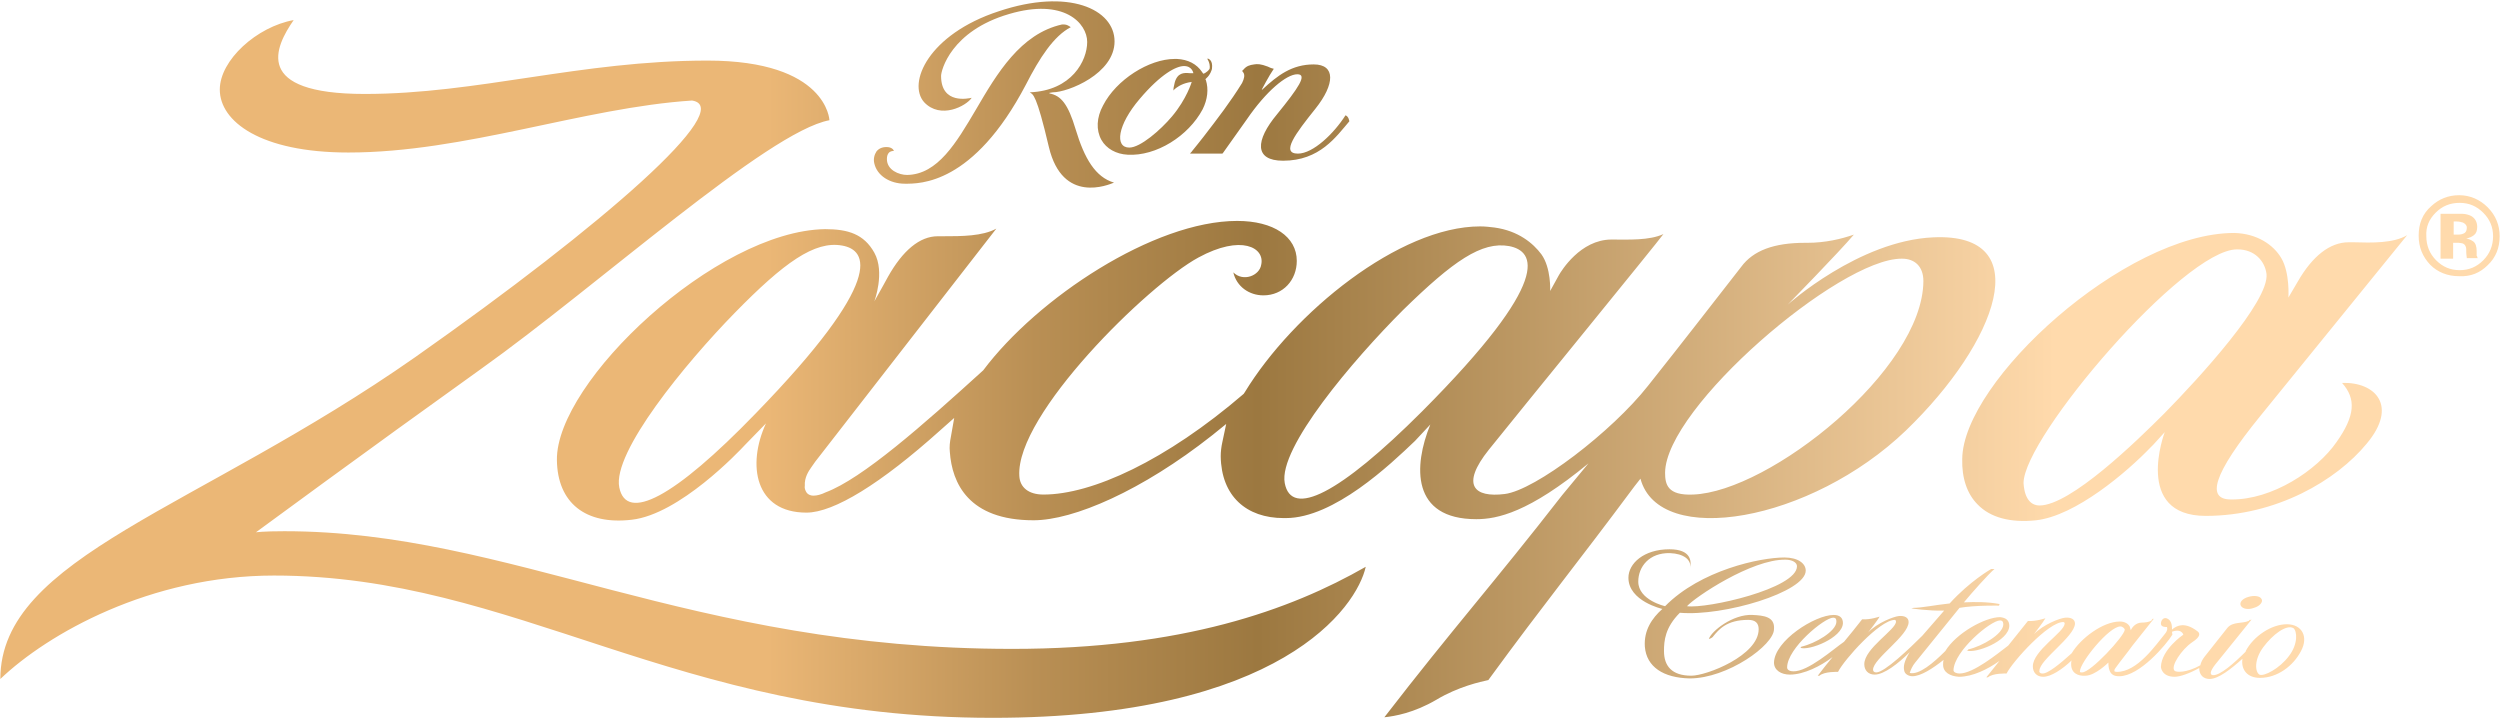 <svg width="146" height="42" viewBox="0 0 146 42" fill="none" xmlns="http://www.w3.org/2000/svg">
<path d="M79.759 33.101C79.248 35.434 74.838 41.921 57.963 41.921C39.33 41.921 30.158 33.612 16 33.612C8.777 33.612 2.801 37 0.02 39.652C0.02 32.525 11.557 29.745 24.245 20.86C35.335 13.062 43.038 6.286 40.417 5.871C34.057 6.286 27.154 8.907 20.346 8.907C15.201 8.907 12.836 7.085 12.836 5.232C12.836 3.506 15.009 1.556 17.15 1.173C16.064 2.739 14.722 5.487 21.305 5.487C27.889 5.487 33.897 3.538 41.312 3.538C48.311 3.538 48.439 7.021 48.439 7.021C44.828 7.693 34.888 16.705 28.113 21.531C21.369 26.357 14.945 31.087 14.945 31.087C14.945 31.087 15.361 31.023 16.607 31.023C29.838 31.023 40.225 37.895 59.113 37.895C69.053 37.895 75.349 35.625 79.759 33.101ZM60.136 5.392C60.328 5.519 60.52 5.455 61.255 8.588C62.054 11.943 64.738 10.793 65.058 10.665C63.971 10.345 63.332 9.259 62.821 7.565C62.373 6.063 61.958 5.583 61.287 5.455V5.423L61.478 5.392C62.373 5.392 65.09 4.305 65.09 2.419C65.09 0.534 62.405 -0.713 58.314 0.662C54.224 2.004 52.977 4.848 53.968 5.967C54.927 6.99 56.429 6.191 56.748 5.711C56.589 5.743 54.959 6.127 54.959 4.433C54.959 4.113 55.534 1.812 58.922 0.821C62.15 -0.137 63.492 1.365 63.492 2.451C63.492 3.538 62.597 5.296 60.136 5.392ZM51.763 8.588C51.507 8.588 51.315 8.683 51.187 8.843C51.06 9.035 50.996 9.291 51.06 9.546C51.219 10.249 51.955 10.729 52.849 10.729C53.712 10.729 56.844 10.793 59.912 4.944C60.711 3.378 61.542 2.1 62.533 1.588C62.437 1.524 62.309 1.429 62.15 1.429C62.118 1.429 62.086 1.429 62.022 1.429C59.593 1.972 58.218 4.305 57.004 6.382C55.853 8.332 54.767 10.185 52.977 10.217C52.498 10.217 51.795 9.93 51.795 9.291C51.795 9.131 51.827 9.003 51.922 8.907C51.986 8.843 52.114 8.811 52.21 8.811C52.146 8.683 52.018 8.588 51.763 8.588ZM68.605 3.442C68.637 3.442 68.701 3.442 68.733 3.442C69.373 3.474 69.884 3.73 70.203 4.209L70.267 4.305L70.363 4.273C70.459 4.209 70.555 4.145 70.619 4.049C70.651 4.017 70.651 3.953 70.651 3.889C70.651 3.698 70.555 3.506 70.523 3.474V3.442V3.41C70.587 3.442 70.843 3.506 70.779 4.017C70.779 4.049 70.683 4.369 70.459 4.561L70.395 4.625L70.427 4.688C70.587 5.2 70.523 5.807 70.235 6.382C69.404 7.948 67.519 9.131 65.857 9.035C65.186 9.003 64.611 8.683 64.323 8.172C64.003 7.597 64.035 6.862 64.419 6.159C65.186 4.656 67.103 3.442 68.605 3.442ZM65.953 8.619C66.592 8.619 67.775 7.597 68.446 6.798C69.308 5.775 69.596 4.784 69.596 4.784L69.404 4.816C68.957 4.912 68.669 5.136 68.573 5.232C68.541 5.264 68.541 5.296 68.541 5.296C68.51 5.232 68.541 5.072 68.605 4.816C68.765 4.241 69.149 4.241 69.468 4.273H69.692C69.692 4.273 69.628 3.857 69.149 3.857C68.701 3.857 67.806 4.305 66.56 5.775C65.25 7.309 65.09 8.619 65.953 8.619ZM75.764 4.337C76.372 4.337 75.828 5.136 74.582 6.67C73.303 8.204 73.24 9.386 74.933 9.386C77.075 9.386 78.034 7.98 78.801 7.085C78.801 7.085 78.769 6.798 78.577 6.734C77.906 7.789 76.691 8.971 75.796 8.971C74.774 8.971 75.668 7.789 76.819 6.35C77.97 4.912 78.002 3.762 76.723 3.762C75.445 3.762 74.614 4.401 73.719 5.232H73.687C73.687 5.232 74.103 4.433 74.39 4.017C74.23 3.985 74.103 3.921 74.039 3.889C73.623 3.73 73.431 3.73 73.24 3.762C72.984 3.794 72.792 3.857 72.632 4.049C72.6 4.081 72.568 4.113 72.537 4.145C72.568 4.177 72.6 4.209 72.632 4.273C72.696 4.401 72.664 4.593 72.537 4.848C71.865 5.935 71.13 6.894 70.267 8.012C70.076 8.268 69.852 8.524 69.628 8.811C69.596 8.875 69.532 8.907 69.5 8.971C69.82 8.971 70.108 8.971 70.363 8.971C70.683 8.971 71.002 8.971 71.386 8.971L71.418 8.939C71.578 8.715 71.737 8.492 72.824 6.958C73.943 5.328 75.125 4.337 75.764 4.337ZM142.24 12.423C142.624 12.039 143.071 11.847 143.647 11.847C144.19 11.847 144.637 12.039 145.021 12.423C145.404 12.806 145.596 13.254 145.596 13.797C145.596 14.34 145.404 14.82 145.021 15.203C144.637 15.587 144.19 15.778 143.647 15.778C143.103 15.778 142.656 15.587 142.272 15.203C141.889 14.82 141.697 14.34 141.697 13.797C141.665 13.254 141.857 12.806 142.24 12.423ZM145.277 15.491C145.756 15.043 145.98 14.468 145.98 13.797C145.98 13.158 145.756 12.582 145.277 12.103C144.829 11.656 144.254 11.4 143.615 11.4C142.976 11.4 142.432 11.624 141.985 12.039C141.473 12.487 141.25 13.062 141.25 13.765C141.25 14.436 141.473 14.979 141.921 15.459C142.368 15.906 142.944 16.13 143.615 16.13C144.286 16.162 144.829 15.938 145.277 15.491ZM143.838 12.998C143.966 13.062 144.062 13.158 144.062 13.286C144.062 13.413 144.03 13.541 143.934 13.605C143.838 13.669 143.711 13.701 143.551 13.701H143.295V12.934H143.455C143.615 12.934 143.743 12.966 143.838 12.998ZM143.263 15.107V14.18H143.423H143.583C143.679 14.18 143.775 14.212 143.807 14.212C143.902 14.244 143.966 14.308 143.998 14.404C144.03 14.468 144.03 14.564 144.03 14.724C144.03 14.884 144.062 15.011 144.062 15.075H144.701L144.669 15.011C144.669 14.979 144.669 14.947 144.637 14.947C144.637 14.915 144.637 14.884 144.637 14.884V14.66C144.637 14.404 144.574 14.18 144.414 14.085C144.318 14.021 144.19 13.957 144.03 13.925C144.222 13.893 144.35 13.829 144.478 13.733C144.605 13.637 144.669 13.477 144.669 13.254C144.669 12.966 144.542 12.742 144.318 12.614C144.19 12.55 143.998 12.487 143.807 12.487C143.775 12.487 143.583 12.487 143.263 12.487C142.944 12.487 142.688 12.487 142.528 12.487V15.107H143.263ZM69.98 15.043C67.039 16.641 59.305 24.216 59.529 27.795C59.561 28.466 60.072 28.882 60.935 28.882C63.779 28.882 68.094 26.9 72.632 23.001L72.696 22.905C75.541 18.239 81.741 13.222 86.439 13.222C86.727 13.222 87.014 13.254 87.27 13.286C88.676 13.477 89.539 14.212 90.018 14.852C90.594 15.651 90.53 16.993 90.53 16.993L91.041 16.066C91.169 15.842 92.287 13.989 94.109 13.989C95.1 13.989 96.314 14.053 97.145 13.669C96.858 14.085 88.612 24.184 86.95 26.261C85.288 28.339 86.087 29.074 87.877 28.85C89.667 28.626 94.141 25.206 96.251 22.522C98.36 19.869 99.862 17.92 101.684 15.587C102.387 14.628 103.601 14.18 105.423 14.18H105.551C106.605 14.18 107.532 13.957 108.267 13.701C107.404 14.724 104.432 17.76 104.4 17.792C104.4 17.792 108.555 14.053 112.902 13.861C119.006 13.573 116.673 19.965 111.304 25.143C105.743 30.48 96.89 32.014 95.803 27.955L95.452 28.402C92.032 33.005 90.306 35.082 86.918 39.716C86.471 39.812 85.16 40.1 83.882 40.867C82.572 41.634 81.453 41.825 80.846 41.889C84.841 36.712 87.206 34.091 91.233 28.914L92.767 27.06C89.283 29.937 87.43 30.32 86.215 30.32C82.412 30.32 82.54 27.22 83.531 24.791L82.636 25.75C81.198 27.124 77.906 30.256 75.093 30.256H74.965C72.792 30.256 71.322 28.978 71.29 26.645C71.29 26.389 71.322 26.101 71.386 25.814L71.61 24.759L70.779 25.43C66.688 28.658 62.693 30.384 60.36 30.384C56.557 30.384 55.598 28.211 55.47 26.389C55.438 26.101 55.47 25.814 55.534 25.494L55.726 24.407L54.895 25.143C51.443 28.243 48.695 29.937 47.097 29.937C44.092 29.937 43.613 27.156 44.732 24.727L43.517 25.974C43.134 26.389 39.682 30.032 36.901 30.352C34.185 30.672 32.555 29.361 32.523 26.868C32.459 22.298 41.823 13.477 48.183 13.382C49.526 13.382 50.452 13.669 51.06 14.756C51.699 15.906 51.06 17.6 51.06 17.6C51.443 16.929 51.859 16.162 51.859 16.162C52.721 14.628 53.712 13.797 54.767 13.797H55.087C56.141 13.797 57.388 13.797 58.187 13.35C54.671 17.888 51.123 22.426 47.608 26.964L47.384 27.284C47.224 27.508 46.969 27.891 47.001 28.37C46.969 28.562 47.065 28.69 47.097 28.754C47.16 28.85 47.288 28.946 47.512 28.946C47.704 28.946 47.959 28.882 48.215 28.754C50.356 27.955 53.904 24.823 57.42 21.627C60.584 17.408 67.391 12.902 72.249 12.902C74.39 12.902 75.732 13.829 75.732 15.235C75.732 16.354 74.933 17.249 73.783 17.249C72.952 17.249 72.217 16.737 72.025 15.906C72.6 16.482 73.559 16.098 73.655 15.459C73.879 14.468 72.504 13.669 69.98 15.043ZM49.174 14.34C47.576 14.053 45.786 15.331 42.91 18.271C40.033 21.212 35.751 26.421 36.166 28.466C36.582 30.512 39.362 29.074 44.124 24.152C51.731 16.322 50.676 14.596 49.174 14.34ZM88.133 14.372C86.535 14.085 84.873 15.235 81.933 18.111C79.024 21.02 74.646 26.165 75.029 28.211C75.413 30.256 78.225 28.85 83.051 24.024C90.754 16.29 89.635 14.66 88.133 14.372ZM112.326 16.418C112.326 15.555 111.815 15.107 111.08 15.107H111.048C107.404 15.107 97.273 23.8 97.241 27.604C97.241 28.275 97.369 28.946 98.871 28.882C103.346 28.722 112.294 21.595 112.326 16.418ZM136.456 25.814C137.542 24.28 137.606 23.289 136.775 22.362C138.725 22.298 140.067 23.704 138.214 25.91C136.456 28.051 132.94 30.128 128.817 30.128C124.567 30.128 126.42 25.238 126.42 25.238L125.749 25.974L125.621 26.101C124.215 27.572 121.211 30.128 118.91 30.384C117.408 30.544 116.225 30.224 115.49 29.457C114.883 28.85 114.563 27.923 114.595 26.805C114.627 22.266 124.087 13.605 130.479 13.605C131.822 13.637 132.78 14.308 133.228 15.075C133.739 15.938 133.643 17.376 133.643 17.376L134.187 16.45C135.05 14.947 136.072 14.149 137.159 14.149H137.479C138.501 14.18 139.78 14.212 140.579 13.733C139.364 15.235 134.602 21.084 132.013 24.28C129.201 27.731 128.849 29.169 130.288 29.169C132.685 29.201 135.305 27.476 136.456 25.814ZM132.365 16.002C132.269 15.235 131.662 14.564 130.671 14.564H130.639C127.539 14.564 118.175 25.526 118.175 28.211C118.239 29.265 118.718 29.521 119.102 29.521C120.923 29.521 124.791 25.75 126.388 24.152C128.466 22.043 132.525 17.6 132.365 16.002ZM102.355 35.913C101.204 35.849 99.926 36.872 99.798 37.319C99.926 37.287 100.054 37.191 100.054 37.159C100.373 36.776 100.821 36.201 102.099 36.201C102.515 36.201 102.706 36.392 102.706 36.744C102.706 38.278 99.67 39.461 98.775 39.461C97.625 39.461 97.177 38.885 97.177 38.022C97.177 37.415 97.241 36.648 98.104 35.785C100.661 36.009 105.455 34.571 105.455 33.324C105.455 32.909 105.007 32.557 104.208 32.557C102.802 32.557 99.319 33.292 97.241 35.402C97.241 35.402 95.675 35.05 95.675 33.964C95.675 33.101 96.314 32.27 97.529 32.302C98.328 32.334 98.775 32.685 98.711 33.164C98.775 32.781 98.775 32.078 97.497 32.078C95.995 32.078 95.1 32.909 95.1 33.74C95.1 35.114 97.082 35.562 97.082 35.562C96.474 36.105 95.995 36.808 96.059 37.767C96.155 38.949 97.145 39.588 98.68 39.62C100.885 39.62 103.601 37.671 103.601 36.744C103.665 36.009 102.994 35.945 102.355 35.913ZM104.272 32.685C104.656 32.685 104.944 32.845 104.944 33.069C104.944 34.379 99.67 35.562 98.52 35.402C98.967 34.89 102.291 32.653 104.272 32.685ZM133.547 36.456C132.653 36.456 131.598 37.159 131.15 38.022V38.054C130.479 38.725 129.648 39.461 129.233 39.429C128.977 39.397 129.137 39.077 129.489 38.661C130.16 37.831 130.831 37 131.502 36.169C131.502 36.169 131.47 36.201 131.438 36.201C131.406 36.201 131.406 36.201 131.374 36.201C131.342 36.233 131.342 36.265 131.31 36.265C130.959 36.424 130.415 36.297 130.096 36.648C129.648 37.223 129.201 37.767 128.754 38.342C128.626 38.502 128.53 38.694 128.498 38.853C127.699 39.301 127.092 39.269 126.996 39.173C126.74 38.917 127.411 37.926 128.018 37.511C128.562 37.159 128.466 36.968 128.338 36.872C127.507 36.233 126.996 36.552 126.612 37C127.379 36.584 127.507 37.064 127.507 37.064C127.507 37.064 126.229 37.926 126.197 38.949C126.197 38.949 126.229 39.524 126.996 39.524C127.315 39.524 127.859 39.333 128.434 39.013C128.434 39.461 128.722 39.652 129.041 39.652C129.552 39.652 130.288 39.077 130.959 38.47C130.863 39.109 131.246 39.588 131.981 39.588C133.004 39.588 133.931 38.885 134.378 38.022C134.826 37.191 134.442 36.456 133.547 36.456ZM133.675 38.31C133.132 39.045 132.205 39.524 131.949 39.397C131.694 39.237 131.63 38.534 132.173 37.799C132.717 37.064 133.516 36.456 133.931 36.68C134.155 36.84 134.219 37.607 133.675 38.31ZM126.644 36.169C126.388 35.977 126.197 36.201 126.197 36.424C126.197 36.648 126.548 36.616 126.548 36.616C126.548 36.616 126.644 36.776 126.42 37.032C125.941 37.607 124.822 39.269 123.608 39.237C123.544 39.237 123.448 39.205 123.48 39.173C123.48 39.109 123.512 39.045 123.544 39.013C123.864 38.566 124.215 38.15 124.535 37.703C124.95 37.191 125.366 36.648 125.781 36.137C125.749 36.137 125.717 36.137 125.717 36.137C125.685 36.169 125.653 36.201 125.653 36.233C125.526 36.328 125.27 36.36 125.078 36.36C124.727 36.36 124.503 36.648 124.439 36.808L124.375 36.584C124.279 36.424 124.087 36.297 123.8 36.297C122.809 36.297 121.499 37.287 120.987 38.15C120.316 38.757 119.581 39.365 119.261 39.333C119.166 39.333 119.07 39.269 119.102 39.173C119.102 38.534 121.147 37.191 121.179 36.424C121.179 36.169 120.955 36.041 120.604 36.073C120.284 36.105 119.357 36.456 118.782 37.032C118.782 37.032 119.357 36.297 119.453 36.105C119.453 36.105 118.91 36.297 118.431 36.265C118.047 36.744 117.664 37.223 117.28 37.703C116.609 38.214 115.235 39.333 114.436 39.333C114.276 39.333 114.084 39.269 114.084 39.141C114.116 38.022 116.257 36.233 116.801 36.233C116.992 36.233 116.992 36.392 116.992 36.488C116.96 37.032 115.778 37.735 114.947 37.926C114.915 37.99 114.883 37.99 114.851 37.99C115.362 38.182 117.312 37.447 117.344 36.552C117.344 36.233 117.152 36.073 116.801 36.041C115.938 36.041 114.244 36.968 113.605 38.022C112.902 38.725 112.071 39.429 111.527 39.301C111.591 39.109 111.687 38.885 111.847 38.694C112.71 37.639 113.573 36.552 114.436 35.498C115.362 35.338 116.737 35.37 116.737 35.37C116.769 35.338 116.769 35.306 116.769 35.274C116.066 35.146 115.362 35.146 114.691 35.178C115.139 34.635 116.161 33.484 116.481 33.228C116.417 33.228 116.353 33.228 116.289 33.228C116.289 33.228 115.043 33.931 113.86 35.242C112.965 35.338 112.23 35.498 111.751 35.498C111.719 35.498 111.655 35.529 111.623 35.529C111.623 35.529 112.646 35.689 113.541 35.657C113.125 36.137 112.678 36.648 112.262 37.127C111.527 37.862 110.057 39.269 109.578 39.269C109.45 39.269 109.386 39.205 109.386 39.109C109.386 38.47 111.463 37.127 111.463 36.328C111.463 36.073 111.24 35.945 110.888 35.977C110.6 36.009 109.642 36.36 109.098 36.936C109.098 36.936 109.674 36.201 109.769 36.009C109.769 36.009 109.226 36.201 108.747 36.169C108.395 36.616 108.044 37.064 107.692 37.479C107.085 37.895 105.583 39.237 104.72 39.205C104.56 39.205 104.368 39.141 104.368 38.981C104.368 37.862 106.542 36.073 107.053 36.073C107.245 36.073 107.245 36.201 107.245 36.328C107.213 36.872 106.03 37.575 105.199 37.767C105.167 37.831 105.135 37.831 105.135 37.831C105.647 38.022 107.596 37.255 107.628 36.392C107.628 36.073 107.436 35.913 107.085 35.913C105.998 35.913 103.633 37.415 103.601 38.694C103.601 39.141 104.017 39.397 104.528 39.397C105.359 39.397 106.35 38.885 107.021 38.374C106.733 38.725 106.446 39.077 106.158 39.461C106.19 39.461 106.222 39.461 106.254 39.461C106.542 39.205 107.341 39.237 107.341 39.237C107.692 38.534 109.769 36.201 110.664 36.201C110.696 36.201 110.728 36.265 110.728 36.297C110.728 36.776 108.875 37.862 108.875 38.789C108.875 39.141 109.098 39.397 109.482 39.397C110.025 39.397 110.856 38.757 111.527 38.086C111.208 38.598 111.144 38.917 111.208 39.173C111.24 39.365 111.463 39.492 111.687 39.492C112.166 39.492 112.87 39.045 113.509 38.534C113.477 38.63 113.477 38.725 113.477 38.821C113.477 39.269 113.892 39.492 114.404 39.524C115.203 39.524 116.097 39.077 116.769 38.598C116.513 38.917 116.257 39.237 116.002 39.556C116.034 39.556 116.066 39.556 116.097 39.556C116.385 39.301 117.184 39.333 117.184 39.333C117.536 38.63 119.645 36.297 120.508 36.328C120.54 36.328 120.604 36.392 120.572 36.424C120.572 36.904 118.718 37.99 118.718 38.917C118.718 39.269 118.942 39.524 119.325 39.524C119.773 39.524 120.412 39.109 120.987 38.566C120.955 38.63 120.955 38.725 120.955 38.789C120.955 39.301 121.339 39.492 121.786 39.461C122.362 39.461 123.129 38.694 123.129 38.694C123.129 39.461 123.512 39.492 123.768 39.492C124.95 39.492 126.516 37.639 126.868 37.064C126.804 36.808 126.932 36.392 126.644 36.169ZM121.595 39.269C121.499 39.269 121.467 39.269 121.467 39.205C121.467 38.694 123.161 36.584 123.832 36.584C123.96 36.584 124.087 36.712 124.087 36.776C124.055 37.159 122.106 39.269 121.595 39.269ZM131.63 35.498C131.981 35.402 132.173 35.146 132.077 34.986C131.981 34.794 131.63 34.763 131.31 34.858C130.959 34.954 130.767 35.178 130.863 35.37C130.959 35.562 131.31 35.625 131.63 35.498Z" fill="url(#paint0_linear)"/>
<defs>
<linearGradient id="paint0_linear" x1="0.034" y1="20.988" x2="145.997" y2="20.988" gradientUnits="userSpaceOnUse">
<stop offset="0.307" stop-color="#EBB776"/>
<stop offset="0.414" stop-color="#B98F54"/>
<stop offset="0.503" stop-color="#9C7840"/>
<stop offset="0.822" stop-color="#FFDAAC"/>
</linearGradient>
</defs>
</svg>
